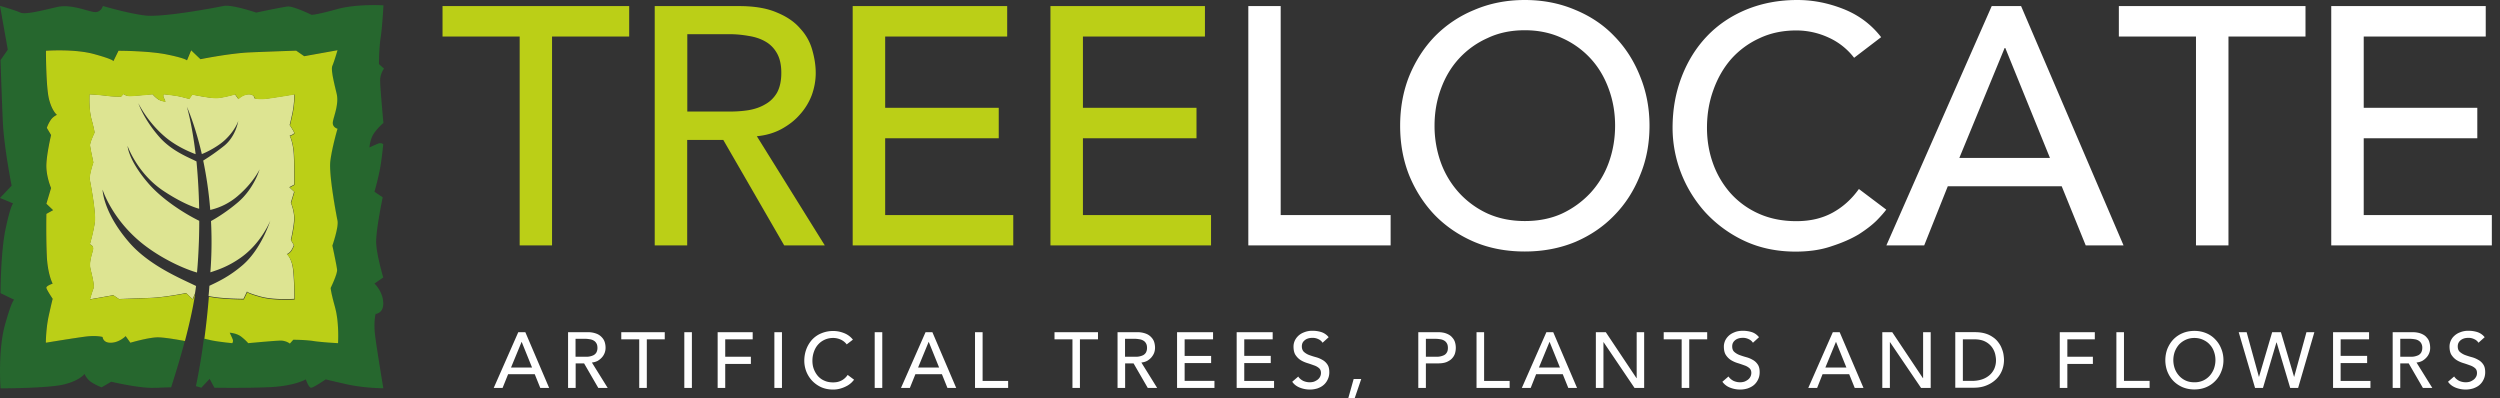 <svg xmlns="http://www.w3.org/2000/svg" width="251" height="40" fill="none"><rect width="100%" height="100%" fill="#333333" stroke="none"/><path fill="white" fill-rule="evenodd" d="m130.319 37.78.013.018.008.012-.6.518c.182.268.44.46.762.59.321.128.665.193 1.019.193.268 0 .525-.043.761-.118.236-.086.44-.193.612-.344a1.59 1.59 0 0 0 .407-.547 1.61 1.61 0 0 0 .161-.73c0-.342-.064-.6-.204-.793a1.403 1.403 0 0 0-.515-.461 2.601 2.601 0 0 0-.665-.268 8.093 8.093 0 0 1-.665-.215 1.69 1.69 0 0 1-.504-.31c-.129-.13-.204-.312-.204-.548a.89.89 0 0 1 .043-.279.662.662 0 0 1 .183-.279.932.932 0 0 1 .332-.214c.14-.054.311-.086.526-.086.214 0 .418.053.59.14a.943.943 0 0 1 .407.353l.612-.557a1.558 1.558 0 0 0-.74-.515 2.958 2.958 0 0 0-.88-.13 2.17 2.17 0 0 0-.869.162c-.247.096-.44.225-.59.375-.15.15-.268.322-.343.504a1.437 1.437 0 0 0-.107.526c0 .365.064.654.204.869.139.204.3.375.504.504.203.129.429.225.665.3.246.075.461.15.665.226.204.064.375.16.515.279.139.118.203.279.203.493 0 .16-.042.29-.107.408a.865.865 0 0 1-.268.29c-.107.074-.225.139-.354.182a1.593 1.593 0 0 1-.386.053 1.61 1.61 0 0 1-.665-.14 1.357 1.357 0 0 1-.505-.43l.022-.02-.043-.01Zm-45.32-3.218a1.532 1.532 0 0 0-.601-.471 1.855 1.855 0 0 0-.75-.161c-.312 0-.602.064-.859.182a1.96 1.96 0 0 0-.654.483c-.183.203-.322.45-.419.73-.096.278-.15.568-.15.89 0 .3.043.579.14.836.096.258.236.494.407.697.183.204.397.365.654.472.258.118.548.172.88.172.333 0 .6-.064.847-.193s.451-.322.612-.558l.644.483c-.043.053-.118.14-.226.257a2.369 2.369 0 0 1-.418.322 3.197 3.197 0 0 1-.633.279 2.559 2.559 0 0 1-.847.129c-.44 0-.848-.086-1.202-.247a2.985 2.985 0 0 1-.912-.665 2.94 2.94 0 0 1-.568-.923 3.029 3.029 0 0 1-.193-1.05c0-.43.075-.827.214-1.191.14-.365.344-.687.59-.955.258-.268.569-.483.923-.622a3.02 3.02 0 0 1 1.19-.226c.365 0 .73.075 1.084.215.354.14.654.365.88.654l-.633.483v-.022Zm-32.62-.234 1.04 2.574h-2.113l1.062-2.574h.01Zm.364-.977H52.035l-2.467 5.6h.89l.558-1.384h2.671l.558 1.384h.89l-2.392-5.6Zm6.04 2.468h-.998v-1.803h.998c.139 0 .29.022.429.043.15.022.278.065.386.13.118.063.214.16.279.278.075.118.107.279.107.461a.976.976 0 0 1-.107.462.743.743 0 0 1-.28.268 1.63 1.63 0 0 1-.385.128c-.14.033-.28.033-.43.033Zm.214-2.468h-1.963v5.6h.762v-2.467h.847l1.427 2.467h.944l-1.588-2.553c.204-.022.397-.075.569-.161.171-.097.31-.215.429-.343a1.43 1.43 0 0 0 .375-.976 1.9 1.9 0 0 0-.075-.537 1.193 1.193 0 0 0-.29-.504 1.38 1.38 0 0 0-.547-.375 2.373 2.373 0 0 0-.89-.15Zm5.181.72h-1.802v-.72h4.366v.72H64.94v4.88h-.762v-4.88Zm4.527-.72h.761v5.6h-.761v-5.6Zm3.347 0h3.518v.72h-2.757v1.748h2.575v.718h-2.575v2.414h-.761v-5.6Zm5.695 0h.762v5.6h-.762v-5.6Zm10.073 0h.761v5.6h-.761v-5.6Zm6.468 3.551-1.04-2.574h-.011l-1.062 2.574h2.113Zm-1.362-3.55h.686l2.392 5.599h-.88l-.557-1.384h-2.66l-.558 1.384h-.89l2.467-5.6Zm5.728 0h-.762v5.599h3.325v-.708h-2.563V33.35Zm9.021.718h-1.802v-.718h4.366v.718h-1.813v4.88h-.751v-4.88Zm6.275 1.749h-.997v-1.803h.997c.15 0 .3.022.44.043.15.022.279.065.386.13.118.063.215.16.279.278.075.118.107.279.107.461a.98.98 0 0 1-.107.462.742.742 0 0 1-.279.268 1.628 1.628 0 0 1-.386.128c-.15.033-.29.033-.44.033Zm.215-2.468h-1.963v5.6h.761v-2.467h.848l1.426 2.467h.944l-1.587-2.553c.214-.022.397-.075.568-.161.172-.097.311-.215.429-.343.118-.14.215-.29.279-.45.065-.172.097-.355.097-.526 0-.172-.022-.354-.075-.537a1.203 1.203 0 0 0-.29-.504 1.377 1.377 0 0 0-.547-.375 2.371 2.371 0 0 0-.89-.15Zm4.012 0h3.614v.72h-2.853v1.662h2.66v.719h-2.66v1.79h2.993v.709h-3.754v-5.6Zm9.6 0h-3.615v5.6h3.754v-.708h-2.992v-1.791h2.66v-.72h-2.66V34.07h2.853v-.718Zm7.584 6.65h.643l.665-1.952h-.761L135.361 40Zm7.798-4.182h.998c.15 0 .289 0 .439-.033.151-.032.279-.075.387-.128a.668.668 0 0 0 .278-.269c.076-.117.108-.278.108-.46 0-.183-.032-.344-.108-.462a.694.694 0 0 0-.278-.279 1.03 1.03 0 0 0-.387-.129 2.903 2.903 0 0 0-.439-.042h-.998v1.802Zm-.762-2.468h1.974c.354 0 .655.054.88.15.236.097.418.215.547.376.139.15.236.311.289.504.054.183.076.365.076.537 0 .171-.022.354-.076.547-.053.182-.15.354-.289.504-.129.15-.311.268-.547.375-.236.097-.526.14-.88.14h-1.212v2.467h-.762v-5.6Zm6.608 0h-.761v5.6h3.325v-.708h-2.564V33.35Zm7.616 3.551-1.04-2.574h-.011l-1.062 2.574h2.113Zm-1.362-3.55h.686l2.392 5.599h-.879l-.558-1.384h-2.671l-.547 1.384h-.89l2.467-5.6Zm5.964 0h-.998v5.599h.762v-4.602h.011l3.11 4.602h.966v-5.6h-.751v4.613h-.021l-3.079-4.612Zm7.616.718h-1.802v-.718h4.366v.718H169.6v4.88h-.761v-4.88Zm4.7 3.729-.013-.018.022.01-.009.008Zm0 0c.137.194.305.339.513.443.215.096.44.14.665.14.129 0 .258-.022.386-.054.129-.043.247-.108.354-.183a.855.855 0 0 0 .376-.697c0-.215-.065-.375-.204-.493a1.484 1.484 0 0 0-.515-.28 11.89 11.89 0 0 0-.665-.225 2.873 2.873 0 0 1-.665-.3 1.73 1.73 0 0 1-.504-.504c-.14-.215-.204-.504-.204-.869 0-.16.032-.333.107-.526.075-.182.193-.354.343-.504.151-.15.344-.279.59-.375.236-.107.537-.161.869-.161.311 0 .601.043.88.129.279.085.526.257.74.514l-.611.558a.951.951 0 0 0-.408-.354 1.327 1.327 0 0 0-.59-.14c-.214 0-.386.033-.526.087a.941.941 0 0 0-.332.214.77.77 0 0 0-.182.28.861.861 0 0 0-.043.278c0 .236.064.418.203.547.14.129.301.225.505.311.203.075.429.15.665.215.246.064.461.15.665.268.204.107.375.257.515.461.139.193.203.45.203.794 0 .268-.053.515-.16.73a1.593 1.593 0 0 1-.408.546c-.172.15-.386.258-.622.344a2.519 2.519 0 0 1-.762.118c-.354 0-.697-.065-1.019-.193a1.7 1.7 0 0 1-.772-.59l.613-.53Zm11.841-.897-1.041-2.574h-.011l-1.062 2.574h2.114Zm-1.363-3.55h.687l2.392 5.599h-.88l-.558-1.384h-2.671l-.547 1.384h-.89l2.467-5.6Zm5.964 0h-.997v5.599h.761v-4.602h.011l3.121 4.602h.966v-5.6h-.762v4.613h-.021l-3.079-4.612Zm7.091 4.889h.944c.321 0 .622-.043.911-.129.29-.086.547-.225.762-.397.215-.171.386-.386.515-.643a2.08 2.08 0 0 0 .193-.923c0-.182-.032-.386-.086-.622a2.04 2.04 0 0 0-.332-.687 1.907 1.907 0 0 0-.665-.547c-.29-.15-.655-.225-1.105-.225h-1.137v4.173Zm-.762-4.892h1.952c.397 0 .74.043 1.041.13.3.085.558.214.772.364a2.1 2.1 0 0 1 .547.515c.15.193.268.397.343.6.086.204.151.408.183.612.032.204.053.397.053.568 0 .354-.064.708-.193 1.04a2.565 2.565 0 0 1-.59.891 2.933 2.933 0 0 1-.965.622c-.375.161-.815.236-1.319.236h-1.824V33.35Zm14.009.003h-3.518v5.599h.761v-2.414h2.564v-.718h-2.564V34.07h2.757v-.718Zm2.167 0h.762v4.89h2.574v.709h-3.336v-5.6Zm8.699 4.859a2.06 2.06 0 0 1-.869.171c-.321 0-.611-.053-.869-.171a2.015 2.015 0 0 1-.665-.483 2.173 2.173 0 0 1-.429-.708 2.545 2.545 0 0 1 0-1.727c.108-.268.247-.504.429-.708a2.15 2.15 0 0 1 .665-.472c.258-.118.548-.182.869-.182.322 0 .612.064.869.182.258.118.483.268.665.472.183.193.333.429.429.708.097.268.151.547.151.858 0 .311-.054.59-.151.869a2.34 2.34 0 0 1-.429.708 1.994 1.994 0 0 1-.665.483Zm-2.049.665c.365.15.751.225 1.18.225.429 0 .826-.075 1.18-.225.354-.15.655-.354.912-.623a2.74 2.74 0 0 0 .601-.933c.15-.354.225-.75.225-1.158 0-.408-.075-.805-.225-1.159a2.739 2.739 0 0 0-.601-.933 2.604 2.604 0 0 0-.912-.622 3.04 3.04 0 0 0-1.18-.226c-.429 0-.826.076-1.18.226a2.74 2.74 0 0 0-.922.622c-.258.268-.451.58-.601.933-.139.354-.214.751-.214 1.159 0 .407.075.804.214 1.158.15.365.343.665.601.933.257.258.568.472.922.623Zm5.632-5.524h.794l1.233 4.483h.011l1.32-4.483h.879l1.32 4.483h.01l1.234-4.483h.794l-1.631 5.599h-.794l-1.362-4.57h-.021l-1.352 4.57h-.794l-1.641-5.6Zm13.087 0h-3.615v5.599h3.754v-.708h-2.993v-1.791h2.661v-.72h-2.661V34.07h2.854v-.718Zm3.132 2.467h.998c.15 0 .289 0 .439-.033.15-.032.279-.075.386-.128a.742.742 0 0 0 .279-.269.969.969 0 0 0 .108-.46.865.865 0 0 0-.108-.462.772.772 0 0 0-.279-.279 1.026 1.026 0 0 0-.386-.129 2.903 2.903 0 0 0-.439-.042h-.998v1.802Zm-.762-2.468h1.974c.354 0 .654.054.89.15.236.097.419.215.547.376.14.15.236.311.279.504.054.183.075.365.075.537a1.419 1.419 0 0 1-.375.976 1.718 1.718 0 0 1-.429.343c-.172.086-.354.14-.569.16l1.588 2.554h-.944l-1.427-2.467h-.847v2.467h-.762v-5.6Zm6.17 4.448-.013-.018.022.01-.009.008Zm0 0-.613.529c.182.268.44.46.761.59.322.128.665.193 1.019.193.269 0 .526-.043.762-.118.236-.086.45-.193.622-.344.172-.15.311-.332.408-.547.107-.214.161-.46.161-.73 0-.342-.065-.6-.204-.793a1.41 1.41 0 0 0-.515-.461 2.616 2.616 0 0 0-.665-.268 8.093 8.093 0 0 1-.665-.215 1.813 1.813 0 0 1-.504-.31c-.14-.13-.204-.312-.204-.548a.89.89 0 0 1 .043-.279.783.783 0 0 1 .182-.279.937.937 0 0 1 .333-.214c.139-.054.311-.086.525-.086.215 0 .419.053.59.14a.946.946 0 0 1 .408.353l.622-.557a1.558 1.558 0 0 0-.74-.515 2.958 2.958 0 0 0-.88-.13 2.17 2.17 0 0 0-.869.162 1.707 1.707 0 0 0-.59.375c-.16.15-.268.322-.343.504a1.437 1.437 0 0 0-.107.526c0 .365.064.654.204.869.139.204.3.375.504.504.204.129.429.225.665.3.247.075.461.15.665.226.204.064.375.16.515.279.139.118.204.279.204.493 0 .16-.032.29-.108.408a.855.855 0 0 1-.268.29c-.107.074-.225.139-.354.182a1.586 1.586 0 0 1-.386.053c-.225 0-.45-.043-.665-.14a1.355 1.355 0 0 1-.513-.442ZM156.825 21.443c-1.105.504-2.349.75-3.733.75s-2.628-.257-3.733-.75a8.956 8.956 0 0 1-2.853-2.07 9.128 9.128 0 0 1-1.835-3.026 10.838 10.838 0 0 1-.643-3.732c0-1.309.214-2.543.643-3.701.43-1.18 1.041-2.2 1.835-3.057a8.67 8.67 0 0 1 2.853-2.038c1.105-.526 2.349-.783 3.733-.783s2.628.268 3.733.783a8.722 8.722 0 0 1 2.853 2.038c.794.858 1.405 1.877 1.834 3.057.43 1.158.644 2.392.644 3.7 0 1.31-.214 2.554-.644 3.733a9.003 9.003 0 0 1-1.834 3.025 9.251 9.251 0 0 1-2.853 2.07Zm-8.785 2.853c1.534.644 3.218.955 5.052.955 1.823 0 3.518-.322 5.052-.955 1.534-.654 2.854-1.555 3.937-2.682 1.105-1.126 1.963-2.467 2.574-4 .644-1.535.955-3.197.955-4.989 0-1.791-.322-3.454-.955-4.988-.611-1.533-1.469-2.874-2.574-4-1.083-1.138-2.403-2.017-3.937-2.65C156.61.333 154.926 0 153.092 0c-1.834 0-3.518.333-5.052.987a11.824 11.824 0 0 0-3.969 2.65c-1.094 1.126-1.953 2.467-2.585 4-.612 1.534-.912 3.197-.912 4.988 0 1.792.3 3.454.912 4.988.632 1.534 1.501 2.875 2.585 4.001 1.105 1.127 2.435 2.028 3.969 2.682ZM128.581.611h-3.25V24.64h14.288v-3.046h-11.038V.61Zm57.571 5.192a6.684 6.684 0 0 0-2.575-2.038 7.72 7.72 0 0 0-3.228-.708c-1.363 0-2.596.258-3.701.783a8.532 8.532 0 0 0-2.821 2.07c-.773.88-1.373 1.92-1.802 3.122-.429 1.18-.644 2.446-.644 3.797 0 1.266.204 2.467.611 3.594a9.152 9.152 0 0 0 1.77 2.992 8.377 8.377 0 0 0 2.821 2.038c1.105.494 2.36.751 3.766.751 1.405 0 2.585-.279 3.636-.847 1.04-.569 1.92-1.362 2.649-2.381l2.746 2.07c-.182.247-.493.611-.954 1.083-.451.45-1.051.912-1.802 1.395-.751.45-1.652.847-2.714 1.19-1.041.365-2.253.548-3.626.548-1.898 0-3.625-.365-5.159-1.084a12.58 12.58 0 0 1-3.905-2.853 12.782 12.782 0 0 1-2.446-3.97 12.577 12.577 0 0 1-.847-4.515c0-1.856.311-3.561.912-5.127.611-1.588 1.459-2.94 2.542-4.077 1.105-1.158 2.435-2.048 3.969-2.681C176.905.322 178.6 0 180.456 0c1.587 0 3.132.311 4.645.912 1.533.611 2.788 1.555 3.765 2.82l-2.714 2.071Zm15.178-.987 4.484 11.038h-9.096l4.548-11.038h.064Zm1.588-4.205h-2.95L189.391 24.64h3.798l2.37-5.942h11.435l2.413 5.942h3.798L202.918.611Zm17.559 3.057h-7.744V.611h18.739v3.057h-7.734V24.64h-3.261V3.67ZM249.568.611h-15.511V24.64h16.123v-3.046h-12.862V13.88h11.403v-3.057h-11.403V3.668h12.25V.611Z" clip-rule="evenodd"/><path fill="#BBCF17" fill-rule="evenodd" d="M44.43 3.668V.611h18.74v3.057h-7.745V24.64h-3.25V3.67H44.43Zm28.855 7.53h-4.28V3.433h4.28c.633 0 1.255.065 1.867.172.632.097 1.19.279 1.662.547.504.279.901.676 1.19 1.19.29.505.44 1.16.44 1.975 0 .815-.15 1.48-.44 2.005-.3.505-.696.89-1.19 1.159-.472.279-1.03.472-1.662.58-.612.096-1.234.139-1.867.139ZM74.197.612h-8.463V24.64h3.26V14.052h3.626l6.114 10.587h4.076l-6.822-10.962c.912-.086 1.716-.322 2.446-.708.75-.408 1.373-.89 1.866-1.46a6.154 6.154 0 0 0 1.191-1.93c.268-.73.408-1.491.408-2.242 0-.75-.118-1.512-.344-2.306a5.18 5.18 0 0 0-1.223-2.178c-.557-.654-1.34-1.19-2.338-1.598-.987-.43-2.252-.644-3.797-.644Zm11.413 0h15.511v3.057h-12.25v7.155h11.403v3.057H88.871v7.713h12.861v3.046H85.61V.611Zm35.366 0h-15.511V24.64h16.123v-3.046h-12.862V13.88h11.403v-3.057h-11.403V3.668h12.25V.611Z" clip-rule="evenodd"/><path fill="#26672E" fill-rule="evenodd" d="M15.447 38.938c.697-.032 1.34-.257 1.845-.311l-1.846.311Z" clip-rule="evenodd"/><path fill="#26672E" fill-rule="evenodd" d="M38.498 12.378s-.332-3.56-.332-4.28c0-.718.386-1.212.386-1.212l-.504-.45s0-1.577.171-2.682c.172-1.105.28-3.218.28-3.218s-2.704-.172-4.71.397c-2.006.558-2.5.558-2.5.558S29.446.6 28.888.654c-.558.054-3.164.611-3.164.611S23.277.43 22.44.6c-.836.172-6.093 1.17-7.884.955C12.765 1.33 10.33.6 10.33.6s-.172.665-.837.612C8.828 1.158 7.144.375 5.717.708c-1.437.332-3.164.783-3.668.557C1.545 1.03 0 .59 0 .59l.783 4.398-.73 1.05s.108 3.39.226 6.05c.107 2.661.89 6.555.89 6.555L0 19.876l1.32.547s-.258.172-.762 2.575C.054 25.39.054 29.434.054 29.434l1.383.665s-.203-.107-.933 2.5c-.73 2.606-.45 6.392-.45 6.392s4.709 0 6.328-.386c1.62-.386 2.103-1.062 2.103-1.062s.225.558.783.89c.558.333.944.451.944.451l.954-.558s2.832.665 4.27.612c.3-.011.997-.032 1.748-.054.44-1.384.933-2.993 1.373-4.645-.826-.16-2.22-.396-2.853-.364-.933.043-2.628.536-2.628.536l-.472-.665s-.58.622-1.438.665c-.847.043-.88-.58-.88-.58s-.61-.17-1.662-.042c-1.05.129-4.033.622-4.033.622s0-1.405.3-2.757c.3-1.351.387-1.652.387-1.652s-.601-.88-.644-1.094c-.043-.214.644-.429.644-.429s-.515-.89-.601-2.8c-.086-1.909-.043-4.204-.043-4.204l.686-.376-.686-.643.472-1.577s-.43-.976-.472-2.07c-.043-1.095.472-3.25.472-3.25l-.43-.73s.087-.3.344-.719c.258-.429.676-.59.676-.59s-.515-.375-.805-1.609c-.3-1.233-.3-4.827-.3-4.827s2.886-.214 4.87.343c1.984.558 1.899.708 1.899.708l.514-1.05s3.08 0 4.913.385c1.835.386 1.953.58 1.953.58l.418-1.009.933.89s2.971-.59 4.999-.686c2.027-.086 4.612-.172 4.612-.172l.805.558 3.347-.59s-.344 1.18-.515 1.566c-.172.387.171 1.706.429 2.8.257 1.094-.343 2.37-.386 2.886-.043.514.472.643.472.643s-.558 1.856-.72 3.218c-.17 1.363.602 5.374.72 6.007.128.644-.515 2.5-.515 2.5s.429 1.984.472 2.413c.043.43-.644 1.834-.644 1.834s0 .376.43 1.899c.428 1.534.3 3.593.3 3.593s-1.62-.085-2.457-.214c-.837-.129-2.038-.129-2.038-.129l-.343.386s-.376-.3-.923-.3-3.26.257-3.26.257-.269-.332-.72-.665c-.45-.343-1.136-.386-1.136-.386s.214.45.3.665c.086.215-.043.386-.043.386s-.901-.085-1.706-.214c-.343-.054-.74-.15-1.094-.236a64.974 64.974 0 0 1-.804 4.816l.536.161.837-.89.483.89s3.014.054 5.513-.054c2.5-.107 3.669-.783 3.669-.783s.279.89.557.837c.28-.054 1.438-.837 1.438-.837s.397.108 2.167.504c1.77.387 3.614.387 3.614.387s-.654-3.905-.825-5.289c-.172-1.383.053-2.177.053-2.177s.826-.043.762-1.159c-.054-1.115-.88-1.888-.88-1.888l.88-.611s-.654-2.22-.708-3.443c-.054-1.234.654-4.602.654-4.602l-.826-.558s.43-1.512.6-2.553c.172-1.04.28-2.23.28-2.23s-.225-.173-.504-.055c-.28.108-.88.387-.88.387s.054-.89.504-1.491c.45-.601.88-.955.88-.955" clip-rule="evenodd"/><path fill="#DDE492" fill-rule="evenodd" d="M28.79 25.518s.3-.118.473-.419c.182-.3.236-.504.236-.504l-.3-.504s.353-1.512.332-2.285c-.032-.772-.333-1.458-.333-1.458l.333-1.105-.483-.45.483-.258s.032-1.61-.032-2.95c-.065-1.33-.419-1.963-.419-1.963s.483-.15.45-.3c-.031-.15-.45-.773-.45-.773s.065-.214.268-1.158c.204-.944.204-1.931.204-1.931s-2.091.354-2.832.44c-.74.086-1.169-.032-1.169-.032s-.021-.44-.622-.408c-.6.032-1.008.472-1.008.472l-.333-.472s-1.19.354-1.845.375c-.654.033-2.456-.354-2.456-.354l-.3.44s-.805-.236-1.363-.322c-.558-.085-1.19-.15-1.19-.15s-.086.118-.033.268l.204.472s-.483-.032-.794-.268c-.31-.236-.504-.472-.504-.472s-1.899.183-2.285.183c-.386 0-.643-.204-.643-.204l-.236.268s-.848 0-1.438-.086-1.727-.15-1.727-.15-.085 1.448.204 2.52c.29 1.073.3 1.33.3 1.33s-.472.988-.45 1.288c.021.3.332 1.695.332 1.695s-.45 1.309-.354 1.759c.086.45.623 3.261.505 4.216-.118.954-.505 2.263-.505 2.263s.354.086.333.45c-.032.354-.45 1.255-.268 2.017.182.772.418 1.695.3 1.963s-.354 1.094-.354 1.094l2.35-.418.568.386s1.813-.064 3.24-.118c1.426-.064 3.507-.483 3.507-.483l.654.622.236-.59c.043-.246.075-.504.108-.74-1.406-.697-4.677-2.016-6.715-4.376-2.64-3.047-2.671-5.3-2.671-5.3s.987 3.176 4.344 5.686c1.995 1.491 4.14 2.36 5.138 2.639.097-1.03.15-2.027.193-3.197.022-.74.032-1.308.032-1.995-1.158-.558-3.572-1.984-5.095-3.744-2.049-2.37-2.102-3.775-2.102-3.775s.944 2.714 3.54 4.473c1.405.944 2.767 1.598 3.647 1.834a62.723 62.723 0 0 0-.268-4.752c-.73-.386-2.49-1.019-3.776-2.51-1.556-1.791-2.06-3.336-2.06-3.336s.869 1.845 2.682 3.379c1.148.976 2.564 1.555 3.068 1.738-.365-3.09-.88-4.763-.88-4.763s.815 1.78 1.502 4.752c.472-.172 1.652-.772 2.349-1.438 1.04-.986 1.309-1.887 1.309-1.887s-.226 1.523-1.405 2.488a20.993 20.993 0 0 1-2.114 1.491 39.5 39.5 0 0 1 .708 4.956 6.441 6.441 0 0 0 2.703-1.352c1.62-1.362 2.253-2.724 2.253-2.724s-.547 1.91-2.156 3.293c-1.008.869-2.124 1.577-2.725 1.899a40.205 40.205 0 0 1-.021 4.537l-.043.611c.783-.257 1.78-.579 3.036-1.459 2.091-1.469 2.982-3.732 2.982-3.732s-.87 2.8-2.746 4.44c-1.363 1.18-2.553 1.717-3.369 2.103-.021.354-.053.697-.085 1.03.021 0 .043 0 .064.01 1.287.269 3.443.269 3.443.269l.354-.74s-.064.107 1.341.504c1.395.386 3.411.236 3.411.236s0-2.521-.204-3.39c-.203-.869-.568-1.126-.568-1.126" clip-rule="evenodd"/><path fill="#BBCF17" fill-rule="evenodd" d="M33.628 30.807c-.429-1.534-.429-1.899-.429-1.899s.687-1.405.644-1.834c-.043-.43-.472-2.414-.472-2.414s.643-1.855.515-2.5c-.129-.643-.89-4.644-.719-6.006.172-1.362.719-3.229.719-3.229s-.515-.129-.472-.633c.043-.515.643-1.791.386-2.885-.258-1.094-.6-2.414-.43-2.8.172-.386.516-1.566.516-1.566l-3.347.6-.805-.557s-2.585.086-4.612.172c-2.027.085-4.999.686-4.999.686l-.933-.89-.418 1.008s-.129-.204-1.963-.58c-1.834-.385-4.913-.385-4.913-.385l-.515 1.05s.086-.16-1.899-.707c-1.984-.558-4.87-.343-4.87-.343s0 3.593.3 4.827c.301 1.233.805 1.609.805 1.609s-.429.171-.675.59a3.492 3.492 0 0 0-.344.718l.43.719s-.515 2.156-.473 3.25c.043 1.094.472 2.07.472 2.07l-.472 1.577.676.644-.676.375s-.042 2.296.043 4.205c.086 1.899.59 2.8.59 2.8s-.675.215-.633.429c.043.214.633 1.094.633 1.094s-.086.3-.386 1.652c-.3 1.352-.3 2.757-.3 2.757s2.982-.494 4.033-.622c1.051-.13 1.663.043 1.663.043s.032.622.88.579c.847-.043 1.437-.665 1.437-.665l.472.665s1.684-.494 2.628-.537c.633-.032 2.027.215 2.853.365.418-1.598.794-3.24 1.03-4.762l-.236.59-.654-.623s-2.081.419-3.508.472c-1.427.065-3.24.118-3.24.118l-.568-.386-2.35.419s.237-.826.355-1.095c.118-.268-.118-1.19-.3-1.963-.183-.772.235-1.662.267-2.016.033-.354-.332-.45-.332-.45s.386-1.31.504-2.264c.118-.955-.418-3.765-.504-4.216-.086-.45.354-1.748.354-1.748s-.3-1.395-.333-1.695c-.032-.3.45-1.287.45-1.287s0-.258-.3-1.33C8.904 10.93 9 9.482 9 9.482s1.137.064 1.727.15c.59.086 1.437.086 1.437.086l.236-.268s.258.214.644.214 2.295-.182 2.295-.182.183.225.504.472c.322.236.794.268.794.268s-.15-.322-.204-.472c-.064-.15.033-.268.033-.268s.633.064 1.19.15c.558.086 1.363.322 1.363.322l.3-.44s1.802.376 2.456.354c.655-.032 1.845-.375 1.845-.375l.333.472s.407-.44 1.008-.472c.6-.033.622.407.622.407s.43.118 1.17.032c.74-.085 2.831-.44 2.831-.44s0 .987-.203 1.931c-.204.944-.269 1.159-.269 1.159s.419.622.45.772c.033.15-.45.3-.45.3s.354.633.419 1.964c.064 1.33.032 2.95.032 2.95l-.472.257.472.45-.333 1.105s.3.687.333 1.46c.032.771-.333 2.284-.333 2.284l.3.504s-.064.204-.235.504c-.172.3-.483.418-.483.418s.354.258.569 1.127c.203.869.203 3.39.203 3.39s-2.016.15-3.41-.236c-1.395-.387-1.342-.505-1.342-.505l-.354.74s-2.156 0-3.443-.268c-.021 0-.043 0-.064-.01a81.402 81.402 0 0 1-.45 4.215c.353.086.75.183 1.093.236.794.129 1.706.215 1.706.215s.129-.172.043-.386c-.086-.215-.3-.665-.3-.665s.686.042 1.137.386c.45.343.718.665.718.665s2.714-.258 3.261-.258c.547 0 .923.3.923.3l.343-.386s1.201 0 2.038.13c.837.128 2.456.214 2.456.214s.13-2.06-.3-3.594" clip-rule="evenodd"/></svg>

